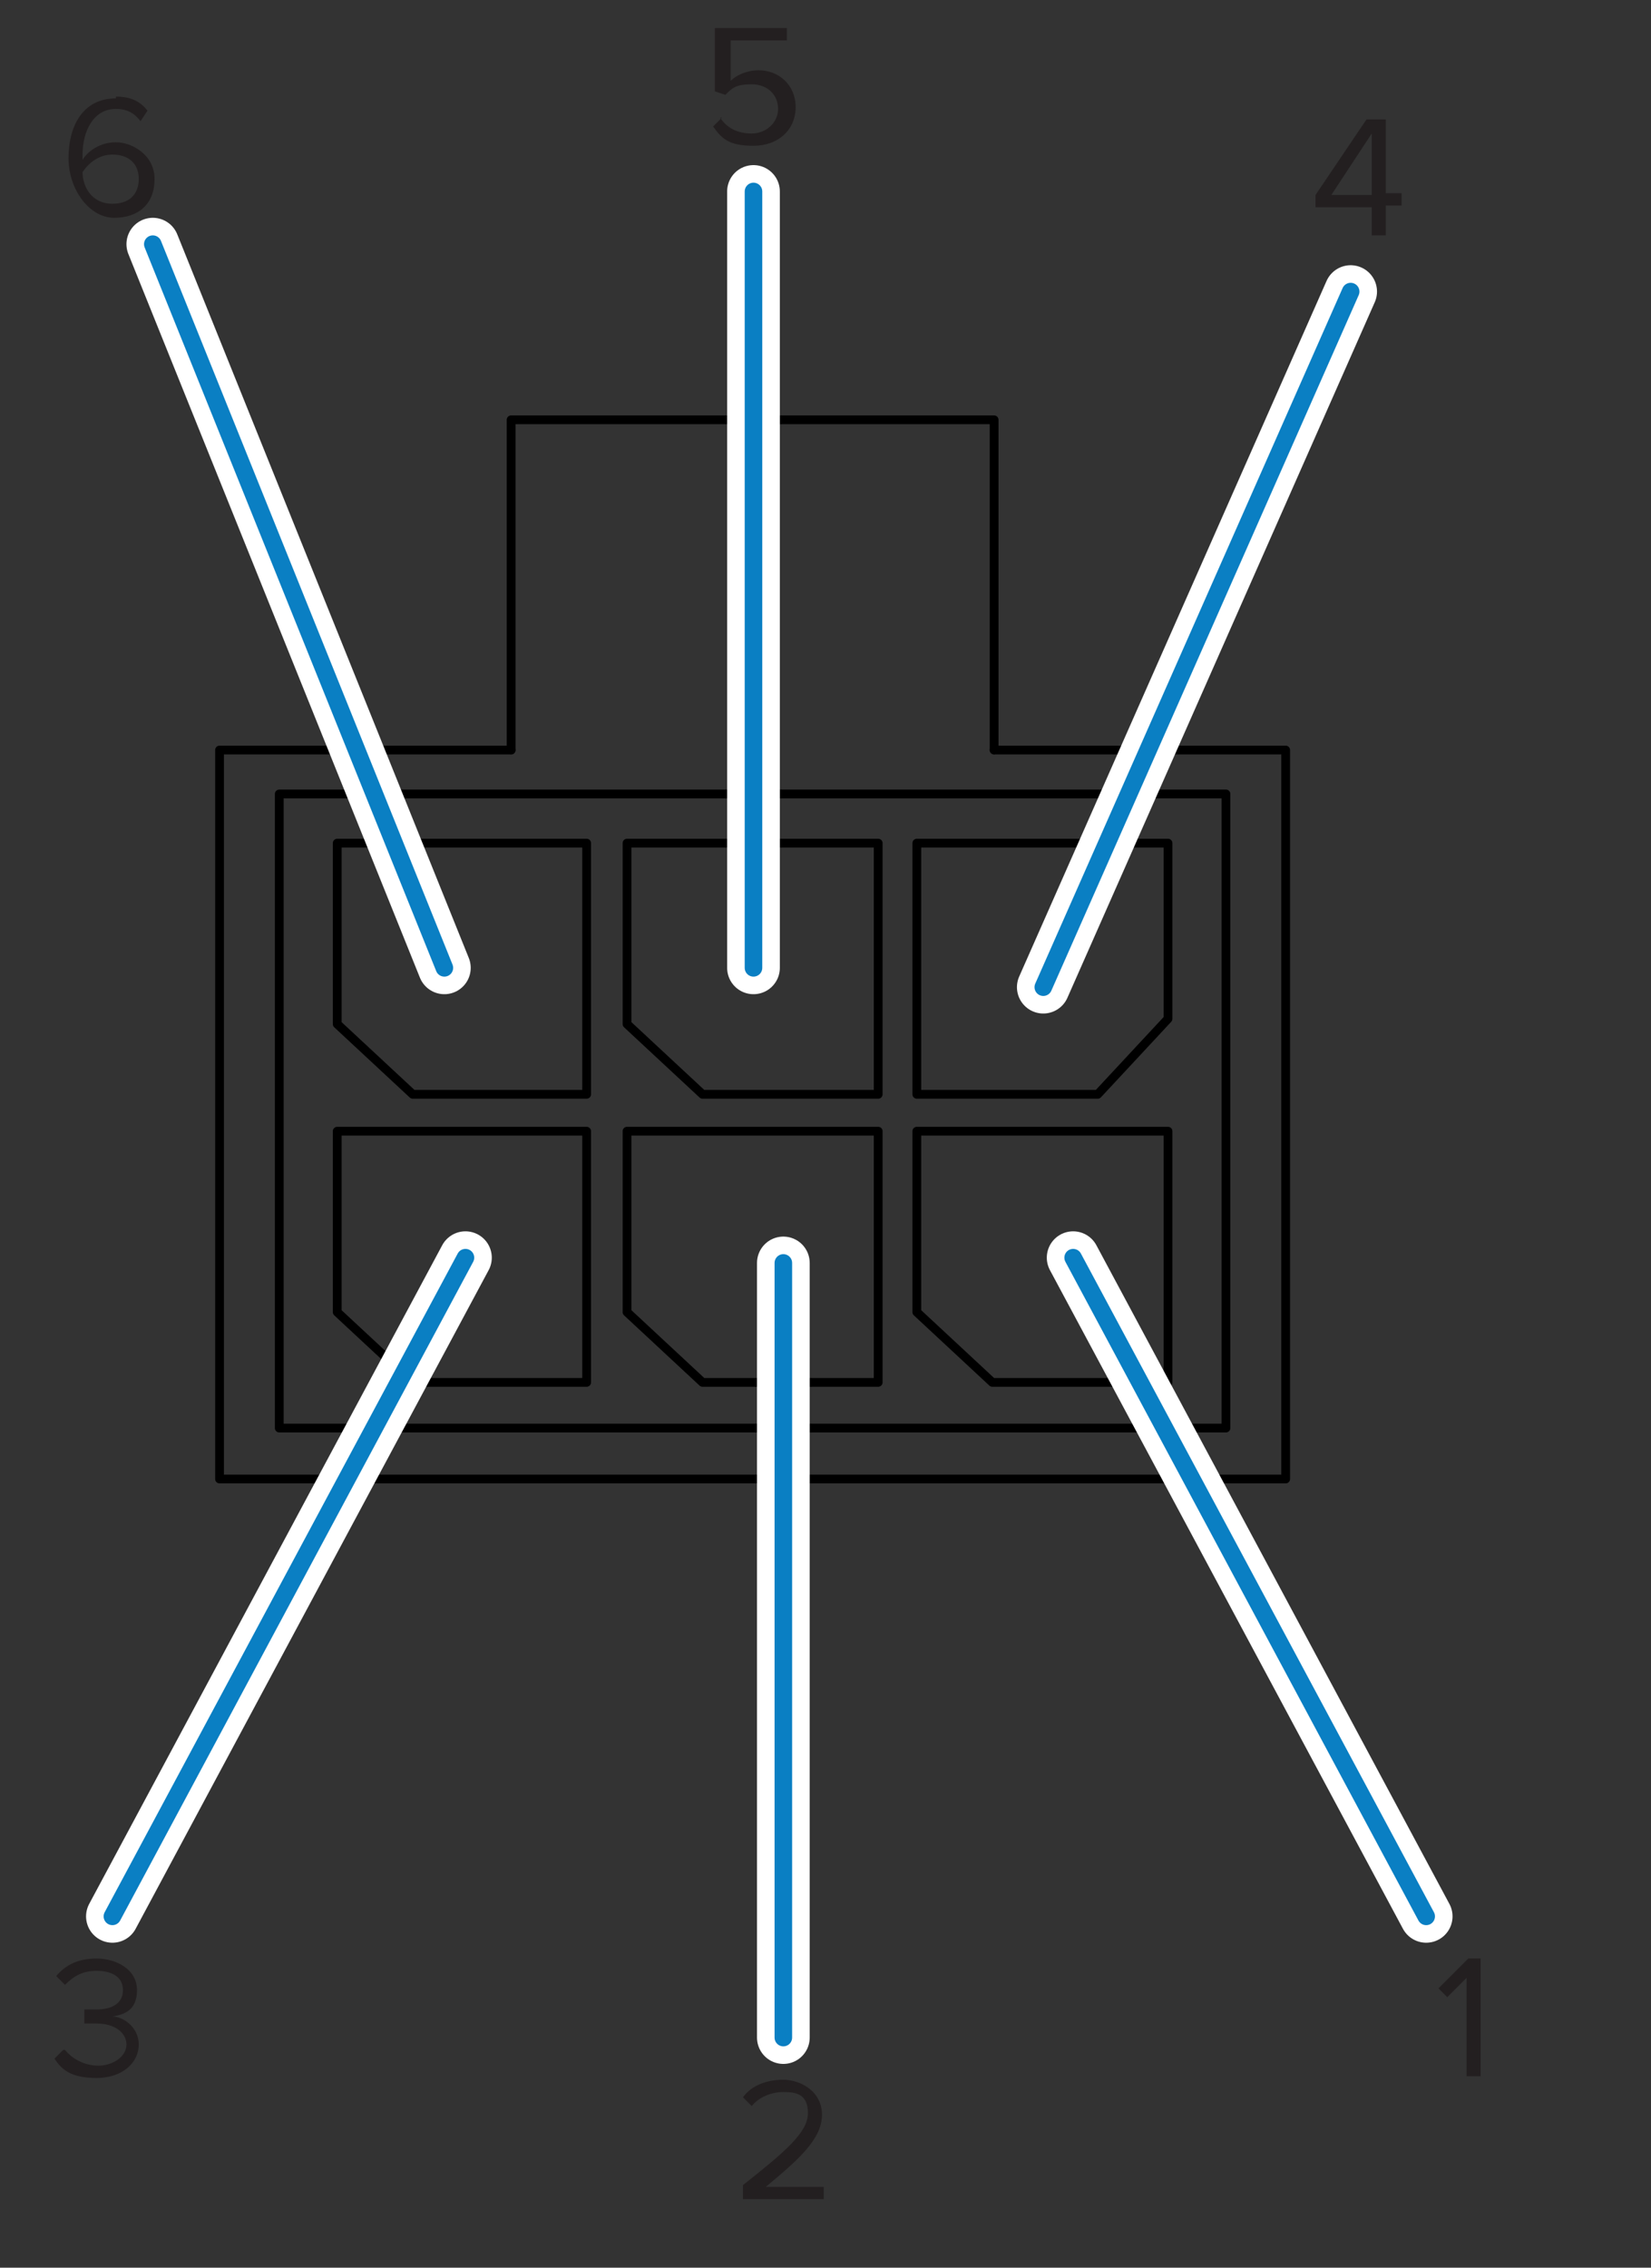 <?xml version="1.0" encoding="UTF-8"?>
<svg xmlns="http://www.w3.org/2000/svg" width="94" height="129.1" version="1.1" viewBox="0 0 94 129.1">
  <rect x="0" y="0" width="94" height="129.1" fill="#333333" stroke="none"/>
  <defs>
    <style>
      .cls-1 {
        fill: #231f20;
      }

      .cls-2 {
        stroke: #fff;
        stroke-width: 3px;
      }

      .cls-2, .cls-3, .cls-4 {
        fill: none;
        stroke-linecap: round;
      }

      .cls-2, .cls-4 {
        stroke-miterlimit: 4.1;
      }

      .cls-3 {
        stroke: #000;
        stroke-linejoin: round;
        stroke-width: .5px;
      }

      .cls-4 {
        stroke: #0a7fc3;
      }
    </style>
  </defs>
  <!-- Generator: Adobe Illustrator 28.7.1, SVG Export Plug-In . SVG Version: 1.2.0 Build 142)  -->
  <g>
    <g id="Layer_1">
      <polyline class="cls-3" points="56.6 42.7 73.2 42.7 73.2 84.2 12.5 84.2 12.5 42.7 29.1 42.7"/>
      <polyline class="cls-3" points="29.1 42.7 29.1 23.9 56.6 23.9 56.6 42.7"/>
      <rect class="cls-3" x="15.9" y="45.2" width="53.9" height="36.1"/>
      <g>
        <polygon class="cls-3" points="33.4 62.3 23.5 62.3 19.2 58.3 19.2 48 33.4 48 33.4 62.3"/>
        <polygon class="cls-3" points="50 62.3 40 62.3 35.7 58.3 35.7 48 50 48 50 62.3"/>
        <polygon class="cls-3" points="66.5 48 66.5 58 62.5 62.3 52.2 62.3 52.2 48 66.5 48"/>
      </g>
      <g>
        <polygon class="cls-3" points="33.4 78.7 23.5 78.7 19.2 74.7 19.2 64.4 33.4 64.4 33.4 78.7"/>
        <polygon class="cls-3" points="50 78.7 40 78.7 35.7 74.7 35.7 64.4 50 64.4 50 78.7"/>
        <polygon class="cls-3" points="66.5 78.7 56.5 78.7 52.2 74.7 52.2 64.4 66.5 64.4 66.5 78.7"/>
      </g>
      <g id="Call_Out_-_Top">
        <g>
          <line class="cls-2" x1="8.7" y1="13.9" x2="25.3" y2="55.1"/>
          <line class="cls-4" x1="8.7" y1="13.9" x2="25.3" y2="55.1"/>
        </g>
        <path class="cls-1" d="M83.5,118.2v-5.6l-1.1,1.1-.5-.5,1.7-1.7h.7v6.7h-.8Z"/>
      </g>
      <g id="Call_Out_-_Top-2">
        <g>
          <line class="cls-2" x1="76.9" y1="16.6" x2="59.4" y2="56.2"/>
          <line class="cls-4" x1="76.9" y1="16.6" x2="59.4" y2="56.2"/>
        </g>
        <path class="cls-1" d="M3.7,116.7c.4.5,1.1.9,1.9.9s1.6-.5,1.6-1.2-.7-1.2-1.7-1.2-.6,0-.7,0v-.8c.1,0,.4,0,.7,0,.8,0,1.5-.3,1.5-1.1s-.7-1.1-1.5-1.1-1.3.3-1.8.8l-.5-.5c.5-.6,1.2-1,2.3-1s2.3.6,2.3,1.8-.8,1.4-1.4,1.5c.6,0,1.5.6,1.5,1.6s-.9,1.9-2.4,1.9-2-.5-2.4-1.1l.5-.5Z"/>
        <g id="Call_Out_-_Top-3">
          <g>
            <line class="cls-2" x1="42.9" y1="10.9" x2="42.9" y2="55.1"/>
            <line class="cls-4" x1="42.9" y1="10.9" x2="42.9" y2="55.1"/>
          </g>
          <path class="cls-1" d="M42.3,125.1v-.7c2.4-1.9,3.7-3,3.7-4.1s-.7-1.2-1.4-1.2-1.4.3-1.8.8l-.5-.5c.5-.7,1.4-1,2.3-1s2.2.6,2.2,2-1.4,2.6-3.2,4.1h3.3v.7h-4.6Z"/>
        </g>
        <g id="Call_Out_-Bottom">
          <g>
            <line class="cls-2" x1="44.6" y1="71.9" x2="44.6" y2="116"/>
            <line class="cls-4" x1="44.6" y1="71.9" x2="44.6" y2="116"/>
          </g>
          <path class="cls-1" d="M41,6.7c.4.6,1,.9,1.8.9s1.5-.6,1.5-1.4-.6-1.4-1.5-1.4-1.1.2-1.5.6l-.6-.2V1.6h4.1v.7h-3.2v2.3c.3-.3.9-.6,1.6-.6,1.1,0,2.1.8,2.1,2.1s-1,2.2-2.4,2.2-1.8-.4-2.3-1.1l.5-.5Z"/>
        </g>
        <g id="Call_Out_-Bottom-2">
          <g>
            <line class="cls-2" x1="61.1" y1="71.6" x2="81.2" y2="109.1"/>
            <line class="cls-4" x1="61.1" y1="71.6" x2="81.2" y2="109.1"/>
          </g>
          <path class="cls-1" d="M78.1,13.5v-1.7h-3.2v-.7l2.9-4.3h1.1v4.2h.9v.7h-.9v1.7h-.8ZM78.1,7.6l-2.3,3.5h2.3v-3.5Z"/>
        </g>
        <path class="cls-1" d="M6.6,5.5c.9,0,1.4.3,1.8.8l-.4.6c-.3-.4-.7-.7-1.4-.7-1.3,0-1.9,1.3-1.9,2.6s0,.2,0,.3c.3-.5,1-1,1.9-1s2.2.7,2.2,2.1-.9,2.2-2.3,2.2-2.6-1.6-2.6-3.4.8-3.4,2.7-3.4ZM6.4,8.8c-.7,0-1.3.4-1.7,1,0,.8.5,1.8,1.7,1.8s1.5-.8,1.5-1.4c0-1-.7-1.4-1.5-1.4Z"/>
      </g>
      <g>
        <line class="cls-2" x1="26.5" y1="71.6" x2="6.4" y2="109.1"/>
        <line class="cls-4" x1="26.5" y1="71.6" x2="6.4" y2="109.1"/>
      </g>
    </g>
  </g>
</svg>